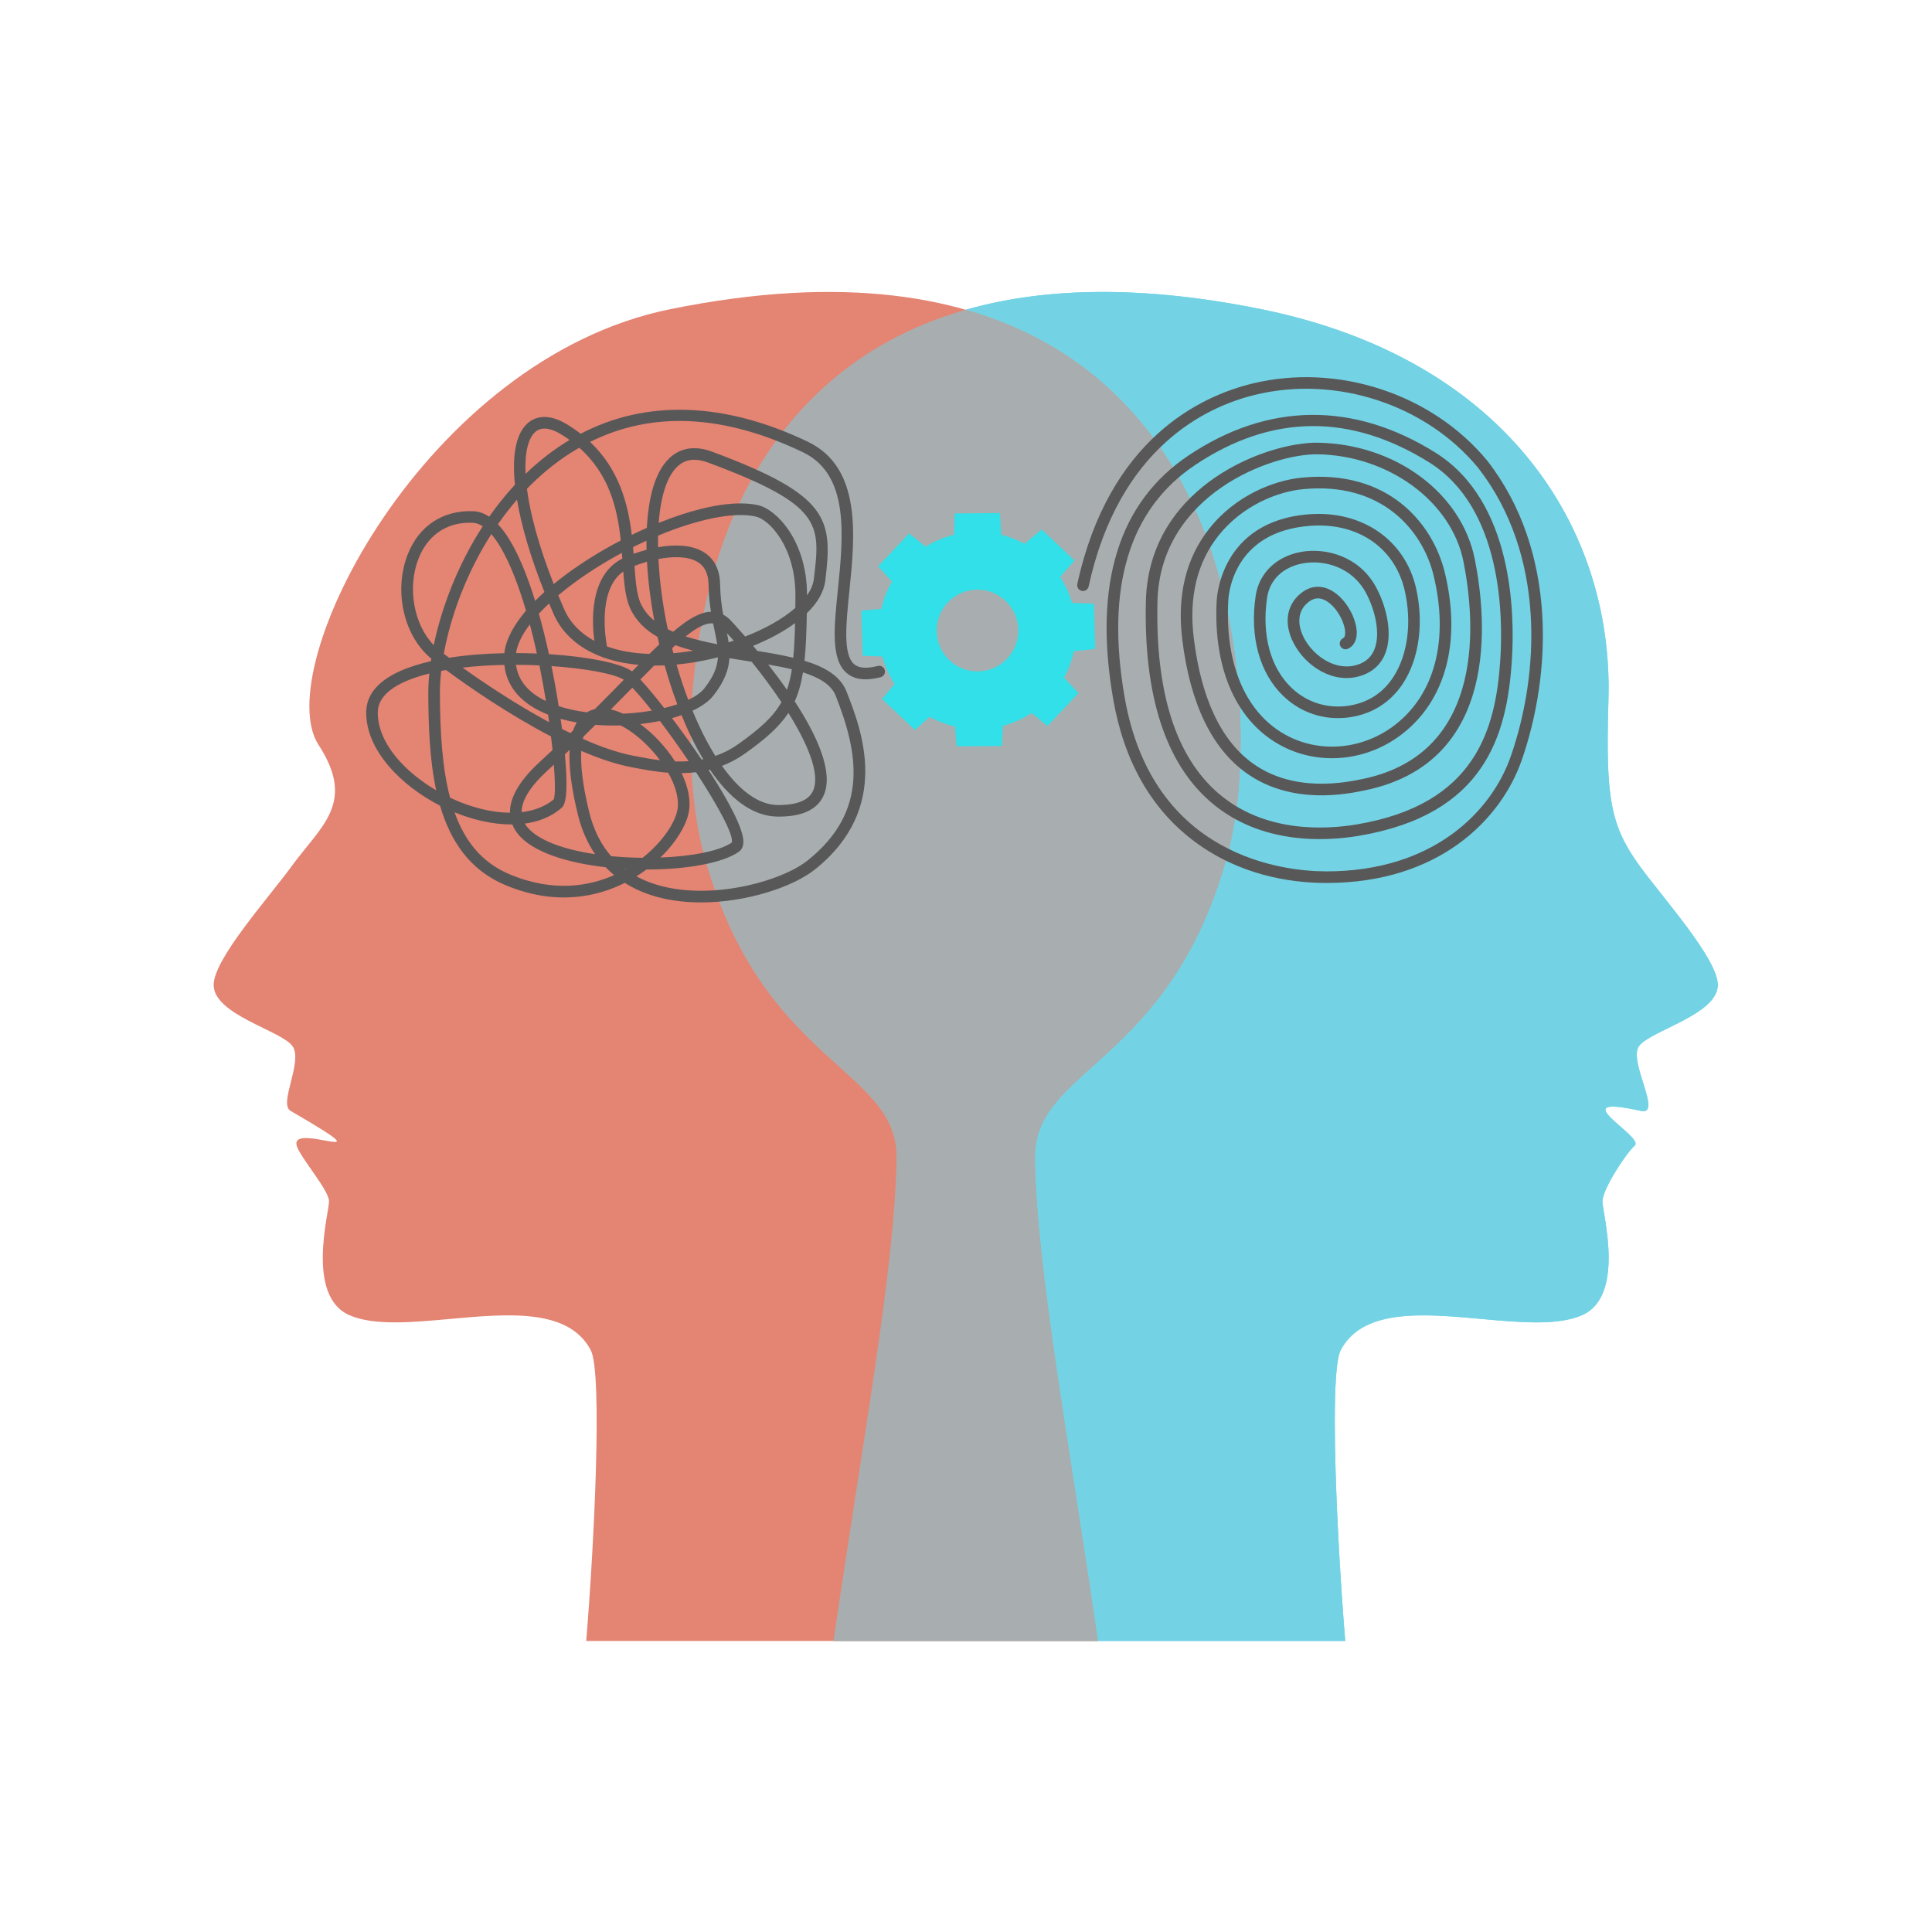 <svg xmlns="http://www.w3.org/2000/svg" xmlns:xlink="http://www.w3.org/1999/xlink" width="1024" zoomAndPan="magnify" viewBox="0 0 768 768" height="1024" preserveAspectRatio="xMidYMid meet" version="1.0"><defs><clipPath id="566b51154a"><path d="M 274 116.051 L 682.859 116.051 L 682.859 652.301 L 274 652.301 Z M 274 116.051 " clip-rule="nonzero"/></clipPath><clipPath id="36d76a5863"><path d="M 84.926 116.051 L 494 116.051 L 494 652.301 L 84.926 652.301 Z M 84.926 116.051 " clip-rule="nonzero"/></clipPath><clipPath id="56ecb6bbb1"><path d="M 638 391 L 682.859 391 L 682.859 465 L 638 465 Z M 638 391 " clip-rule="nonzero"/></clipPath><clipPath id="d98b55f4c9"><path d="M 383.805 116.051 L 682.859 116.051 L 682.859 652.301 L 383.805 652.301 Z M 383.805 116.051 " clip-rule="nonzero"/></clipPath><clipPath id="b501d3293f"><path d="M 274 123 L 494 123 L 494 652.301 L 274 652.301 Z M 274 123 " clip-rule="nonzero"/></clipPath></defs><g clip-path="url(#566b51154a)"><path fill="#73d3e4" d="M 651.445 415.957 C 647.312 422.16 661.039 443.52 652.273 441.594 C 619.953 434.492 653.953 451.891 649.844 455.375 C 646.25 458.422 636.984 473.023 636.984 477.574 C 636.984 482.121 646.273 515.219 628.875 522.809 C 619.09 527.078 604.047 525.676 588.598 524.273 C 565.629 522.184 541.773 520.102 532.969 536.652 C 528.16 545.695 531.633 614.801 534.754 652.316 L 331.34 652.316 C 342.492 575.059 355.93 502.914 356.375 460.273 C 356.754 424.371 302.938 423.348 280.027 340.609 C 270.777 307.207 272.656 250.426 290.746 207.078 C 310.359 160.098 362.09 94.562 501.508 122.938 C 598.988 142.773 641.367 210.203 639.383 277.988 C 638.227 317.473 640.027 328.102 652.078 344.625 C 661.074 356.969 682.852 381.246 682.852 391.516 C 682.852 403.453 655.578 409.754 651.445 415.957 " fill-opacity="1" fill-rule="nonzero"/></g><g clip-path="url(#36d76a5863)"><path fill="#e48473" d="M 116.34 415.957 C 120.469 422.16 110.621 438.77 115.508 441.594 C 140.086 455.812 135.355 454.484 128.039 453.164 C 123.051 452.258 116.859 451.355 117.938 455.375 C 119.152 459.934 130.793 473.023 130.793 477.574 C 130.793 482.121 121.508 515.219 138.906 522.809 C 148.688 527.078 163.734 525.676 179.184 524.273 C 202.148 522.184 226.012 520.102 234.812 536.652 C 239.621 545.695 236.145 614.801 233.027 652.316 L 436.438 652.316 C 425.285 575.059 411.852 502.914 411.406 460.273 C 411.027 424.371 464.844 423.348 487.754 340.609 C 497 307.207 495.125 250.426 477.035 207.078 C 457.422 160.098 405.691 94.562 266.273 122.938 C 168.789 142.773 106.977 265.832 126.617 296.086 C 141.645 319.23 127.75 328.102 115.707 344.625 C 106.707 356.969 84.926 381.246 84.926 391.516 C 84.926 403.453 112.203 409.754 116.34 415.957 " fill-opacity="1" fill-rule="nonzero"/></g><g clip-path="url(#56ecb6bbb1)"><path fill="#b5e8f1" d="M 642.836 464.656 C 645.406 460.531 648.211 456.762 649.844 455.375 C 647.762 457.566 645.152 461.035 642.836 464.656 M 647.34 450.688 C 643.062 446.621 635.801 441.48 638.969 440.207 C 636.027 441.523 643.16 446.613 647.34 450.688 M 653.312 441.719 C 653.004 441.719 652.66 441.68 652.273 441.594 C 652.652 441.676 652.988 441.715 653.277 441.715 C 659.891 441.715 647.492 421.895 651.445 415.957 C 655.578 409.754 682.852 403.453 682.852 391.516 C 682.852 403.453 655.578 409.754 651.445 415.957 C 647.492 421.887 659.953 441.719 653.312 441.719 " fill-opacity="1" fill-rule="nonzero"/></g><g clip-path="url(#d98b55f4c9)"><path fill="#73d3e4" d="M 534.754 652.316 L 436.438 652.316 C 425.285 575.059 411.852 502.914 411.406 460.273 C 411.027 424.371 464.844 423.348 487.754 340.609 C 497 307.207 495.125 250.426 477.035 207.078 C 464.367 176.738 438.305 138.664 383.891 123.133 C 399.586 118.652 417.641 116.051 438.414 116.051 C 457.148 116.051 478.09 118.168 501.508 122.938 C 596.805 142.328 639.438 207.199 639.449 273.418 C 639.449 274.941 639.426 276.465 639.383 277.988 C 639.191 284.406 639.082 290.062 639.082 295.109 C 639.082 321.086 641.984 330.785 652.078 344.625 C 661.074 356.969 682.852 381.246 682.852 391.516 C 682.852 403.453 655.578 409.754 651.445 415.957 C 647.492 421.895 659.891 441.715 653.277 441.715 C 652.988 441.715 652.652 441.676 652.273 441.594 C 646.883 440.395 643.344 439.879 641.176 439.879 C 640.148 439.879 639.43 439.996 638.969 440.207 C 635.801 441.48 643.062 446.621 647.34 450.688 C 649.395 452.684 650.738 454.434 649.844 455.375 C 648.211 456.762 645.406 460.531 642.836 464.656 C 639.641 469.652 636.984 474.934 636.984 477.574 C 636.984 479.922 639.465 489.875 639.465 499.996 C 639.469 509.492 637.297 519.133 628.875 522.809 C 623.961 524.953 617.707 525.668 610.75 525.668 C 603.867 525.668 596.281 524.973 588.598 524.273 C 580.914 523.574 573.129 522.875 565.844 522.875 C 551.352 522.875 538.824 525.637 532.969 536.652 C 531.254 539.879 530.594 550.762 530.594 565.125 C 530.594 591.004 532.75 628.195 534.754 652.316 " fill-opacity="1" fill-rule="nonzero"/></g><g clip-path="url(#b501d3293f)"><path fill="#a8aeaf" d="M 436.438 652.316 L 331.34 652.316 C 342.492 575.059 355.93 502.914 356.375 460.273 C 356.754 424.371 302.938 423.348 280.027 340.609 C 270.777 307.207 272.656 250.426 290.746 207.078 C 303.41 176.738 329.473 138.664 383.891 123.133 C 438.305 138.664 464.367 176.738 477.035 207.078 C 495.125 250.426 497 307.207 487.754 340.609 C 464.844 423.348 411.027 424.371 411.406 460.273 C 411.852 502.914 425.285 575.059 436.438 652.316 " fill-opacity="1" fill-rule="nonzero"/></g><path fill="#31e0e8" d="M 376.754 239.504 C 382.906 232.977 393.176 232.672 399.695 238.828 C 406.223 244.984 406.523 255.27 400.375 261.797 C 394.227 268.328 383.953 268.629 377.434 262.473 C 370.91 256.316 370.605 246.031 376.754 239.504 Z M 360.062 223.754 C 345.23 239.512 345.957 264.328 361.699 279.18 C 377.438 294.035 402.227 293.301 417.066 277.547 C 431.902 261.789 431.172 236.977 415.434 222.121 C 399.691 207.266 374.902 207.996 360.062 223.754 " fill-opacity="1" fill-rule="nonzero"/><path fill="#31e0e8" d="M 398.66 223.418 L 414.668 237.105 L 427.129 222.793 L 414.07 210.465 L 398.66 223.418 " fill-opacity="1" fill-rule="nonzero"/><path fill="#31e0e8" d="M 350.625 277.844 L 363.688 290.168 L 378.59 276.902 L 363.434 262.594 L 350.625 277.844 " fill-opacity="1" fill-rule="nonzero"/><path fill="#31e0e8" d="M 362.418 239.844 L 377.43 224.961 L 361.383 212.023 L 349.074 225.102 L 362.418 239.844 " fill-opacity="1" fill-rule="nonzero"/><path fill="#31e0e8" d="M 416.371 288.613 L 428.688 275.539 L 415.172 260.887 L 401.043 275.895 L 416.371 288.613 " fill-opacity="1" fill-rule="nonzero"/><path fill="#31e0e8" d="M 362.773 261.504 L 362.902 241.023 L 342.391 242.703 L 342.914 260.66 L 362.773 261.504 " fill-opacity="1" fill-rule="nonzero"/><path fill="#31e0e8" d="M 435.367 257.934 L 434.84 239.973 L 414.328 239.27 L 414.414 260.273 L 435.367 257.934 " fill-opacity="1" fill-rule="nonzero"/><path fill="#31e0e8" d="M 399.395 275.742 L 378.59 276.902 L 380.285 296.688 L 398.234 296.539 L 399.395 275.742 " fill-opacity="1" fill-rule="nonzero"/><path fill="#31e0e8" d="M 397.473 203.945 L 379.523 204.094 L 378.84 224.012 L 398.66 223.418 L 397.473 203.945 " fill-opacity="1" fill-rule="nonzero"/><path fill="#595858" d="M 527.316 350.996 C 527.137 350.996 526.957 350.996 526.773 350.996 C 513.031 350.926 492.848 348.012 474.75 334.453 C 457.684 321.668 446.848 302.699 442.539 278.078 C 434.539 232.289 444.641 199.621 472.566 180.984 C 504.078 159.941 537.961 159.562 570.539 179.883 C 601.605 199.258 602.18 244.152 600.988 262.555 C 599.059 292.25 590.332 323.754 540.289 332.23 C 526.691 334.535 500.93 335.844 481.184 318.734 C 463.262 303.211 454.621 276.402 455.504 239.055 C 456.102 213.543 470.766 198.219 482.969 189.855 C 497.336 180.004 514 175.789 524.035 175.98 C 554.863 176.562 581.035 196.059 586.262 222.34 C 591.02 246.227 596.297 302.977 542.793 314.133 C 535.551 315.645 513.512 320.238 495.395 307.266 C 481.68 297.449 473.133 279.676 469.992 254.43 C 467.785 236.715 471.43 221.762 480.828 209.973 C 491.32 196.805 506.57 190.965 517.34 189.883 C 551.863 186.43 569.625 208.082 574.355 227.676 C 580.906 254.805 574.816 278.098 557.641 291.582 C 543.715 302.52 524.914 304.508 509.742 296.641 C 491.789 287.34 482.273 266.383 483.629 239.156 C 483.629 238.918 484.418 207 520.633 204.41 C 541.625 202.914 558.621 214.762 562.93 233.895 C 566.027 247.641 564.129 261.684 557.859 271.449 C 553.355 278.461 546.711 283.062 538.633 284.758 C 528.262 286.941 517.934 284.062 510.328 276.859 C 500.746 267.793 496.676 253.18 499.16 236.758 C 500.52 227.777 507.441 221.121 517.227 219.387 C 527.266 217.613 540.336 221.219 546.941 233.297 C 551.25 241.191 553.965 252.707 550.293 260.633 C 548.219 265.117 544.305 268.062 538.973 269.16 C 528.055 271.402 517.453 263.293 513.512 254.156 C 510.242 246.559 511.895 239.477 517.953 235.219 C 521.383 232.809 525.348 232.609 529.121 234.656 C 535.371 238.047 539.516 246.484 539.328 251.934 C 539.227 254.793 537.984 256.906 535.824 257.895 C 534.668 258.422 533.305 257.906 532.773 256.75 C 532.246 255.59 532.758 254.219 533.914 253.691 C 534.414 253.469 534.688 252.82 534.719 251.773 C 534.859 247.848 531.414 241.148 526.926 238.707 C 524.676 237.488 522.609 237.582 520.605 238.992 C 514.645 243.184 516.617 249.715 517.742 252.332 C 520.883 259.609 529.531 266.387 538.047 264.645 C 541.996 263.828 544.641 261.883 546.113 258.691 C 549.094 252.262 546.535 242.164 542.898 235.508 C 537.395 225.441 526.441 222.438 518.031 223.926 C 510.137 225.324 504.785 230.383 503.715 237.449 C 501.461 252.352 505.023 265.496 513.488 273.504 C 519.988 279.648 528.805 282.109 537.691 280.246 C 544.625 278.789 550.109 274.988 553.984 268.953 C 559.602 260.203 561.266 247.477 558.434 234.91 C 554.59 217.828 539.875 207.656 520.965 209.016 C 489.043 211.289 488.25 238.156 488.234 239.305 C 486.973 264.73 495.578 284.105 511.859 292.547 C 525.434 299.578 542.289 297.777 554.797 287.953 C 570.492 275.633 575.984 254.055 569.879 228.762 C 565.582 210.969 549.363 191.316 517.801 194.473 C 507.965 195.457 494.031 200.805 484.426 212.852 C 475.836 223.629 472.516 237.426 474.566 253.859 C 477.543 277.773 485.449 294.477 498.074 303.512 C 514.551 315.309 535.102 311.027 541.855 309.617 C 591.32 299.305 586.23 245.777 581.746 223.242 C 577.012 199.457 552.164 181.125 523.949 180.59 C 505.57 180.25 461.109 196.605 460.105 239.164 C 459.262 275.07 467.367 300.668 484.195 315.246 C 502.52 331.121 526.723 329.855 539.52 327.68 C 586.402 319.738 594.574 290.148 596.391 262.254 C 597.531 244.676 597.062 201.855 568.105 183.793 C 536.73 164.23 505.445 164.578 475.121 184.82 C 448.855 202.348 439.422 233.457 447.082 277.285 C 458.234 341.109 510.914 346.305 526.797 346.375 C 526.965 346.383 527.141 346.383 527.312 346.383 C 569.586 346.383 592.875 322.762 600.582 300.582 C 611.957 267.879 614.52 220.605 587.613 186.008 C 566.844 160.832 531.219 149.125 498.988 156.934 C 479.426 161.668 444.812 177.875 432.746 233.133 C 432.477 234.379 431.242 235.164 430.004 234.891 C 428.762 234.621 427.977 233.391 428.242 232.145 C 440.848 174.434 477.297 157.445 497.902 152.449 C 531.805 144.234 569.301 156.562 591.203 183.125 C 619.293 219.23 616.707 268.25 604.938 302.102 C 596.707 325.773 571.992 350.988 527.316 350.996 " fill-opacity="1" fill-rule="nonzero"/><path fill="#595858" d="M 216.434 170.363 C 215.141 170.363 213.902 170.727 212.84 171.652 C 210.035 174.098 208.508 179.746 208.926 188.371 C 213.656 183.805 218.844 179.652 224.504 176.062 C 225.137 175.66 225.77 175.273 226.41 174.891 C 225.371 174.145 224.281 173.414 223.133 172.711 C 221.172 171.504 218.715 170.363 216.434 170.363 Z M 251.641 217.488 C 251.723 218.391 251.793 219.281 251.859 220.16 C 253.406 219.598 255.141 219.035 257 218.543 C 256.977 217.387 256.965 216.188 256.977 214.945 C 255.199 215.754 253.418 216.602 251.641 217.488 Z M 209.465 194.312 C 210.738 204.125 214.07 216.816 220.109 232.172 C 220.926 231.5 221.742 230.848 222.543 230.223 C 229.578 224.746 237.965 219.434 246.758 214.84 C 245.426 202.211 242.238 188.562 230.266 177.969 C 229.16 178.605 228.059 179.27 226.969 179.957 C 220.5 184.062 214.676 188.93 209.465 194.312 Z M 294.328 200.113 C 296.973 200.113 299.422 200.359 301.621 200.887 C 308.348 202.484 320.801 214.594 320.809 236.621 C 322.309 234.504 323.234 232.371 323.492 230.277 C 326.184 208.258 327.09 200.84 281.535 183.898 C 276.938 182.191 273.258 182.43 270.281 184.617 C 265.625 188.047 262.711 196.238 261.848 207.852 C 273.598 203.105 285.137 200.113 294.328 200.113 Z M 197.934 208.391 C 202.402 213.129 206.625 221.102 210.543 232.246 C 211.281 234.344 212.004 236.555 212.715 238.852 C 213.918 237.641 215.16 236.469 216.414 235.34 C 210.934 221.613 207.27 209.125 205.516 198.633 C 202.801 201.762 200.27 205.035 197.934 208.391 Z M 252.211 224.965 C 252.648 231.102 253.113 236.371 254.652 239.805 C 255.879 242.516 257.73 244.781 260.074 246.695 C 258.582 238.656 257.598 230.723 257.184 223.301 C 255.352 223.816 253.652 224.395 252.211 224.965 Z M 265.445 250.117 C 266.141 250.473 266.859 250.809 267.598 251.129 C 273.508 246.094 278.281 243.285 282.613 243.184 C 282.102 240.012 281.711 236.484 281.656 232.414 C 281.598 227.973 280.094 224.98 277.074 223.258 C 273.16 221.023 267.258 221.176 261.742 222.223 C 261.75 222.375 261.758 222.527 261.766 222.688 C 262.242 231.621 263.52 240.941 265.445 250.117 Z M 287.488 244.344 C 288.512 244.887 289.488 245.625 290.406 246.555 C 290.512 246.66 292.801 249.086 296.215 253.027 C 304.336 249.875 311.289 245.91 316.152 241.656 C 316.168 240.184 316.188 238.664 316.195 237.086 C 316.355 217.586 305.918 206.648 300.559 205.375 C 291.812 203.289 277.109 206.461 261.602 212.93 C 261.562 214.418 261.559 215.949 261.586 217.523 C 267.73 216.441 274.41 216.426 279.359 219.25 C 282.449 221.016 286.156 224.719 286.262 232.348 C 286.328 236.949 286.852 240.855 287.488 244.344 Z M 221.918 236.66 C 222.656 238.449 223.434 240.273 224.246 242.129 C 226.598 247.5 230.711 251.742 236.258 254.738 C 235.266 247.297 234.328 229.527 246.438 222.57 C 246.715 222.414 247.031 222.246 247.383 222.062 C 247.324 221.312 247.27 220.551 247.207 219.777 C 239.531 223.895 232.047 228.664 225.375 233.859 C 224.176 234.801 223.023 235.734 221.918 236.66 Z M 288.984 251.719 C 289.234 252.945 289.461 254.137 289.633 255.32 C 290.324 255.105 291.008 254.891 291.688 254.66 C 290.746 253.609 289.844 252.625 288.984 251.719 Z M 272.555 252.988 C 276.441 254.242 280.684 255.23 285.09 256.082 C 284.824 254.273 284.422 252.359 283.977 250.25 C 283.809 249.457 283.637 248.652 283.469 247.824 C 283.262 247.801 283.047 247.781 282.84 247.789 C 280.105 247.801 276.719 249.66 272.555 252.988 Z M 186.863 207.797 C 173.969 207.797 168.52 216.621 166.398 221.988 C 161.82 233.574 164.488 248.27 172.418 256.453 C 175.484 241.699 181.867 224.688 191.891 209.211 C 190.57 208.34 189.273 207.871 188.012 207.82 C 187.625 207.809 187.242 207.797 186.863 207.797 Z M 267.18 257.66 C 267.352 258.324 267.52 258.996 267.699 259.656 C 269.621 259.492 271.586 259.262 273.598 258.965 C 274.242 258.875 274.883 258.773 275.531 258.664 C 273.086 258.023 270.727 257.301 268.488 256.465 C 268.062 256.855 267.625 257.25 267.18 257.66 Z M 205.121 259.609 C 207.922 259.613 210.699 259.676 213.422 259.785 C 212.566 255.887 211.629 252 210.625 248.207 C 207.531 252.293 205.664 256.141 205.121 259.609 Z M 241.285 256.977 C 246.164 258.738 251.84 259.742 258.168 259.938 C 259.516 258.602 260.812 257.336 262.066 256.148 C 261.836 255.164 261.609 254.176 261.391 253.191 C 256.543 250.391 252.711 246.715 250.457 241.703 C 248.77 237.957 248.195 232.965 247.754 227.195 C 237.148 234.594 240.945 255.238 241.285 256.977 Z M 301.051 258.754 C 306.039 259.559 310.887 260.395 315.336 261.461 C 315.719 257.512 315.926 252.992 316.047 247.703 C 311.375 251.148 305.637 254.203 299.379 256.738 C 299.918 257.387 300.477 258.062 301.051 258.754 Z M 176.414 259.867 C 177.031 260.348 177.734 260.879 178.512 261.469 C 185.469 260.375 192.984 259.805 200.465 259.652 C 201.133 253.832 204.586 248.031 209.098 242.758 C 206.254 233.055 202.906 224.238 199.062 217.695 C 197.82 215.574 196.562 213.777 195.309 212.324 C 185.266 228 179.086 245.258 176.414 259.867 Z M 218.223 260.039 C 233.906 261.047 247.074 263.703 251.246 266.895 C 252.121 266.004 252.98 265.137 253.816 264.289 C 237.27 262.812 225.172 255.738 220.027 243.977 C 219.422 242.602 218.84 241.242 218.27 239.887 C 216.801 241.258 215.453 242.609 214.211 243.945 C 215.641 248.992 216.984 254.402 218.223 260.039 Z M 305.379 264.152 C 307.824 267.281 310.359 270.68 312.824 274.219 C 313.672 271.793 314.297 269.117 314.77 266.062 C 311.828 265.344 308.664 264.723 305.379 264.152 Z M 268.938 264.172 C 270.328 269.008 271.891 273.711 273.598 278.215 C 276.449 276.863 278.664 275.309 279.988 273.621 C 283.719 268.879 285.145 265.121 285.383 261.301 C 281.691 262.238 277.957 262.988 274.262 263.531 C 272.457 263.793 270.684 264.012 268.938 264.172 Z M 205.121 264.27 C 205.949 270.457 209.941 275.293 217.027 278.695 C 216.273 274.078 215.41 269.305 214.43 264.5 C 211.391 264.359 208.27 264.285 205.121 264.27 Z M 254.551 270.113 C 257.113 272.871 260.418 276.828 264.047 281.465 C 265.875 281.02 267.613 280.523 269.23 279.973 C 267.359 274.98 265.68 269.781 264.203 264.5 C 262.789 264.562 261.395 264.586 260.031 264.582 C 258.289 266.316 256.461 268.168 254.551 270.113 Z M 222.094 280.715 C 225.582 281.855 229.375 282.652 233.305 283.152 C 234.266 282.582 235.305 282.168 236.414 281.914 C 240.621 277.715 244.469 273.797 247.98 270.219 C 244.363 267.879 233.016 265.727 219.223 264.777 C 220.285 269.965 221.246 275.309 222.094 280.715 Z M 242.82 282.016 C 244.375 282.363 246 282.926 247.68 283.703 C 251.625 283.531 255.496 283.109 259.133 282.48 C 256.277 278.871 253.617 275.73 251.359 273.359 C 248.707 276.062 245.863 278.957 242.82 282.016 Z M 183.879 265.391 C 192.34 271.449 204.996 279.914 218.293 287.094 C 218.16 286.102 218.016 285.098 217.863 284.086 C 207.371 279.93 201.418 273.148 200.48 264.309 C 194.879 264.418 189.25 264.762 183.879 265.391 Z M 223.395 289.762 C 224.508 290.328 225.625 290.879 226.734 291.418 C 227.098 291.07 227.457 290.719 227.816 290.375 C 228.219 289.207 228.711 288.148 229.285 287.203 C 227.066 286.816 224.906 286.336 222.848 285.758 C 222.906 286.16 222.961 286.559 223.016 286.957 C 223.145 287.879 223.27 288.812 223.395 289.762 Z M 275.297 282.516 C 278.027 289.133 281.074 295.223 284.359 300.477 C 287.504 299.391 290.617 297.84 293.633 295.684 C 302.09 289.633 307.348 284.992 310.633 279.117 C 306.891 273.5 302.766 267.977 298.812 263.07 C 298.23 262.977 297.641 262.883 297.059 262.789 C 294.699 262.414 292.324 262.043 289.973 261.645 C 289.68 266.172 288.023 270.855 283.613 276.469 C 281.793 278.793 278.91 280.82 275.297 282.516 Z M 267.125 285.465 C 271 290.578 275.082 296.254 278.902 301.926 C 279.117 301.887 279.34 301.844 279.555 301.797 C 276.383 296.539 273.492 290.621 270.914 284.285 C 269.703 284.707 268.434 285.102 267.125 285.465 Z M 231.707 293.719 C 238.672 296.809 245.488 299.207 251.641 300.395 L 252.375 300.535 C 255.344 301.109 258.727 301.762 262.359 302.203 C 258.883 297.527 254.496 293.273 250.066 290.332 C 248.922 289.574 247.801 288.914 246.723 288.363 C 243.375 288.465 240.008 288.387 236.703 288.125 C 235.16 289.648 233.578 291.203 231.945 292.789 C 231.863 293.086 231.781 293.395 231.707 293.719 Z M 268.34 302.672 C 270.109 302.73 271.918 302.711 273.75 302.582 C 270.027 297.078 266.082 291.551 262.328 286.609 C 259.82 287.121 257.199 287.531 254.52 287.828 C 259.746 291.684 264.711 296.961 268.34 302.672 Z M 170.66 267.723 C 167.02 268.625 163.676 269.73 160.746 271.059 C 153.758 274.238 150.195 278.324 150.176 283.199 C 150.129 295.438 161.004 306.883 173.395 314.168 C 170.785 302.066 170.312 288.652 170.254 275.77 C 170.246 273.262 170.379 270.566 170.66 267.723 Z M 287 304.453 C 293.746 313.965 301.336 319.918 309.109 320.004 C 316.844 320.082 321.609 318.121 323.277 314.168 C 326.09 307.504 320.953 295.531 313.398 283.406 C 309.781 288.914 304.383 293.66 296.312 299.438 C 293.254 301.621 290.133 303.258 287 304.453 Z M 220.176 303.969 C 219.348 304.734 218.516 305.508 217.668 306.277 C 210.777 312.598 207.332 318.133 207.367 322.832 C 212.441 322.234 216.836 320.543 220.125 317.754 C 220.727 316.277 220.734 311.203 220.176 303.969 Z M 178.906 317.09 C 179.184 317.223 179.461 317.352 179.738 317.484 C 187.758 321.156 195.711 323.023 202.723 323.078 C 202.629 317.867 205.516 311.164 214.559 302.879 C 216.293 301.289 217.988 299.715 219.645 298.164 C 219.465 296.43 219.262 294.621 219.031 292.742 C 202.188 283.977 186.129 272.883 177.309 266.34 C 176.668 266.449 176.031 266.562 175.395 266.684 C 175.023 269.91 174.852 272.953 174.863 275.75 C 174.934 291.672 175.895 305.633 178.906 317.09 Z M 208.633 327.395 C 208.902 327.844 209.203 328.273 209.547 328.703 C 214.047 334.234 224.496 337.758 236.559 339.555 C 233.484 335.062 231.195 329.836 229.746 323.941 C 227.152 313.391 226.047 304.766 226.43 298.102 C 225.805 298.691 225.18 299.285 224.547 299.879 C 225.496 309.977 225.621 319.082 223.336 321.07 C 219.176 324.695 214.094 326.66 208.633 327.395 Z M 270.941 307.344 C 273.562 312.793 274.773 318.383 273.703 323.32 C 272.613 328.371 268.691 334.922 262.543 340.887 C 275.02 340.402 286.02 338.316 290.895 334.918 C 291.781 331.949 285.172 319.953 276.668 306.973 C 274.734 307.207 272.82 307.324 270.941 307.344 Z M 242.914 340.332 C 247.047 340.73 251.277 340.945 255.445 340.988 C 263.117 334.887 268.082 327.508 269.199 322.344 C 270.168 317.898 268.598 312.461 265.605 307.168 C 260.395 306.785 255.582 305.855 251.504 305.066 L 250.77 304.922 C 244.609 303.738 237.898 301.441 231.059 298.488 C 230.754 303.82 231.453 311.578 234.219 322.832 C 235.938 329.809 238.84 335.648 242.914 340.332 Z M 248.355 345.395 L 248.625 345.598 L 248.922 345.43 C 248.73 345.414 248.547 345.406 248.355 345.395 Z M 180.691 322.914 C 184.809 334.492 191.625 342.945 202.637 347.57 C 220.156 354.922 234.477 352.152 244.117 347.871 C 242.938 346.895 241.82 345.852 240.766 344.75 C 225.621 343.027 211.812 338.793 205.977 331.613 C 205.062 330.492 204.25 329.199 203.664 327.738 C 203.547 327.742 203.43 327.742 203.309 327.742 C 195.688 327.742 187.699 325.77 180.691 322.914 Z M 252.992 348.359 C 255.035 349.465 257.227 350.414 259.566 351.215 C 280.934 358.504 310.238 350.66 321.039 342.051 C 345.742 322.355 341.008 298.949 332.211 276.586 C 330.461 272.145 325.641 269.324 319.191 267.285 C 318.473 271.719 317.438 275.449 315.918 278.809 C 324.672 292.219 331.402 306.773 327.523 315.961 C 325.059 321.809 318.871 324.719 309.062 324.613 C 298.984 324.504 289.891 317.211 282.219 305.953 C 282.031 306 281.848 306.047 281.66 306.09 C 289.562 318.246 295.742 329.742 295.508 334.914 C 295.418 336.934 294.496 338.008 293.746 338.551 C 287.414 343.121 272.719 345.645 256.961 345.645 C 255.699 346.586 254.375 347.492 252.992 348.359 Z M 278.703 358.73 C 271.617 358.73 264.555 357.793 258.082 355.582 C 254.555 354.383 251.312 352.832 248.367 350.961 C 237.895 356.227 221.363 360.43 200.859 351.824 C 186.656 345.863 179.023 334.262 174.934 320.273 C 159.844 312.523 145.512 298.559 145.57 283.18 C 145.598 276.34 150.062 270.852 158.844 266.859 C 162.457 265.219 166.672 263.891 171.27 262.84 C 171.32 262.496 171.375 262.152 171.43 261.801 C 171.191 261.605 170.988 261.434 170.824 261.289 C 160.25 252.113 156.504 234.484 162.117 220.285 C 166.59 208.961 176.102 202.738 188.191 203.215 C 190.328 203.297 192.418 204.027 194.461 205.395 C 197.562 200.969 200.969 196.699 204.695 192.68 C 203.477 180.883 205.121 172.266 209.816 168.176 C 212.098 166.188 217.176 163.625 225.547 168.781 C 227.438 169.941 229.184 171.16 230.805 172.43 C 257.023 158.719 288.09 159.773 321.152 175.609 C 342.66 185.906 339.871 213.152 337.633 235.043 C 336.312 247.957 335.062 260.16 339.52 264.004 C 341.395 265.629 344.469 265.863 348.922 264.73 C 350.156 264.418 351.41 265.164 351.723 266.395 C 352.035 267.633 351.289 268.887 350.059 269.203 C 344.039 270.73 339.609 270.176 336.508 267.496 C 330.234 262.078 331.535 249.332 333.051 234.574 C 335.25 213.059 337.746 188.668 319.164 179.77 C 287.707 164.703 259.297 163.336 234.57 175.664 C 246.129 186.605 249.66 200.305 251.141 212.625 C 253.129 211.66 255.125 210.73 257.125 209.848 C 257.707 198.691 260.156 186.348 267.551 180.906 C 271.816 177.766 277.062 177.32 283.137 179.574 C 329.734 196.902 331.066 206.281 328.062 230.84 C 327.504 235.426 324.84 239.797 320.727 243.777 C 320.602 251.23 320.359 257.398 319.801 262.664 C 327.848 265.098 334.051 268.68 336.5 274.895 C 342.398 289.902 354.688 321.125 323.906 345.66 C 315.352 352.484 296.973 358.727 278.703 358.73 " fill-opacity="1" fill-rule="nonzero"/></svg>